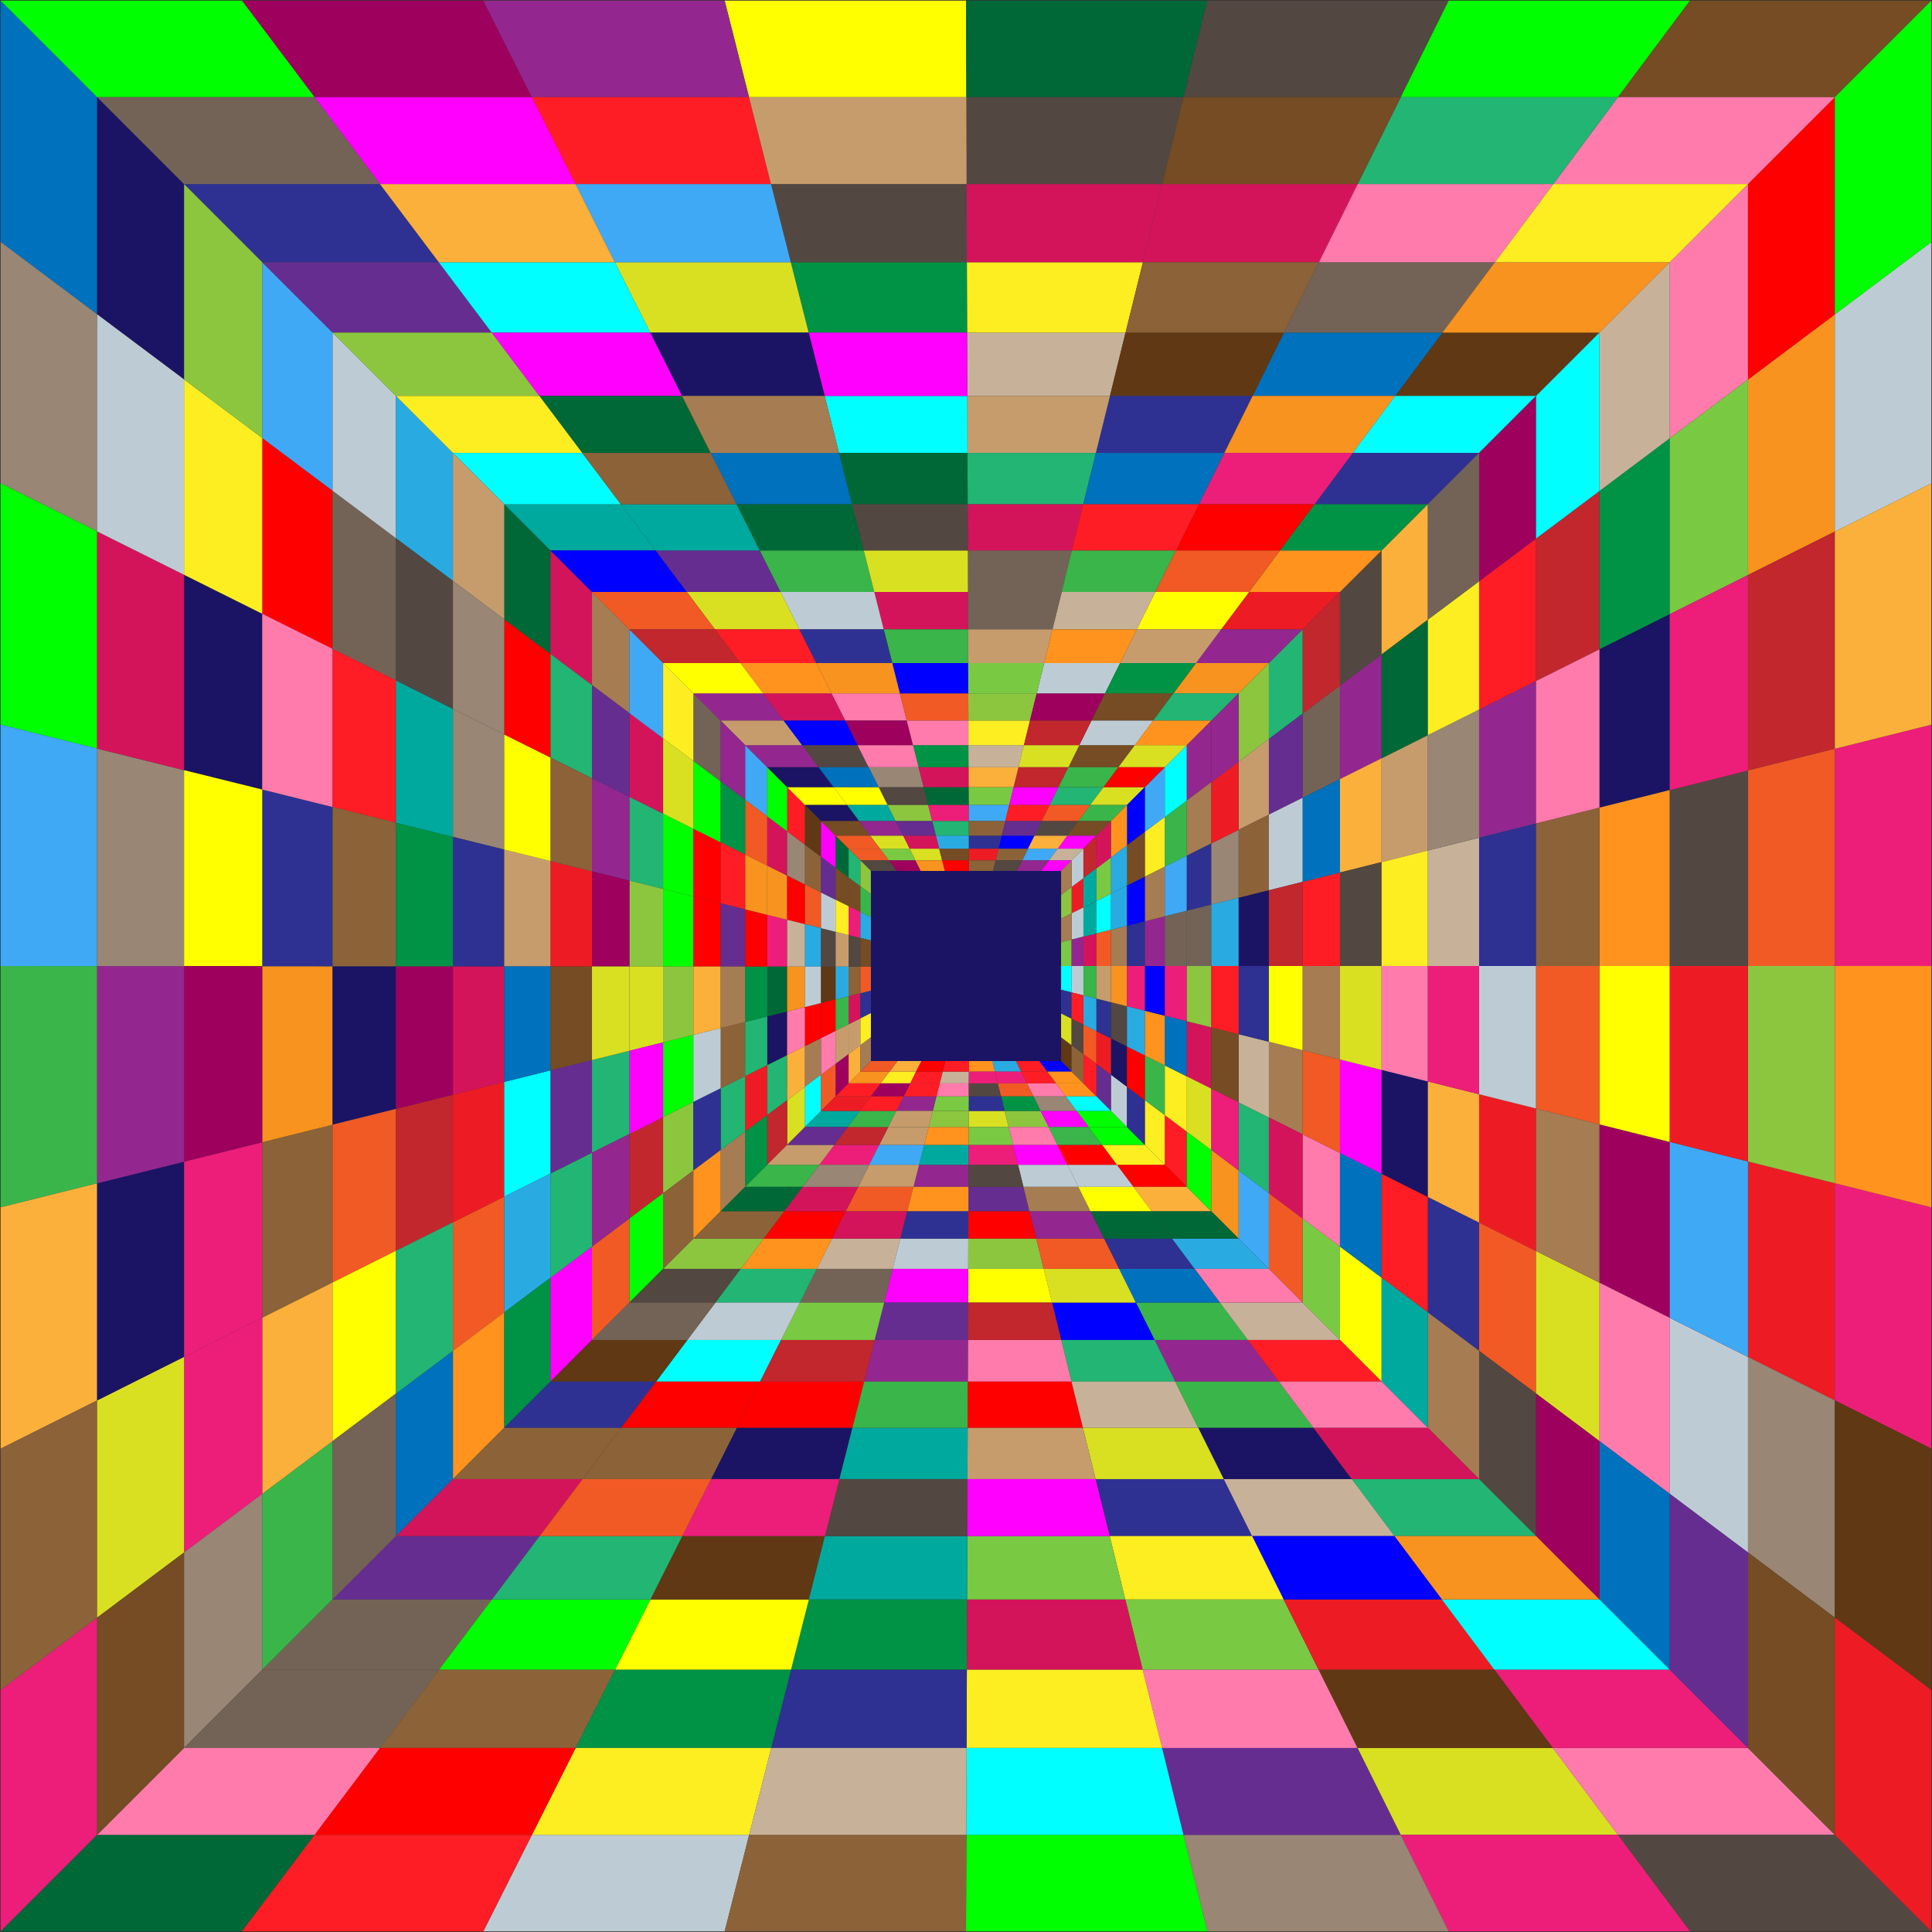 <?xml version="1.0" encoding="UTF-8"?>
<!DOCTYPE svg  PUBLIC '-//W3C//DTD SVG 1.1//EN'  'http://www.w3.org/Graphics/SVG/1.1/DTD/svg11.dtd'>
<svg enable-background="new 479.5 -0.5 1601 1601" version="1.1" viewBox="479.5 -.5 1601 1601" xml:space="preserve" xmlns="http://www.w3.org/2000/svg">

	<rect x="479.5" y="-.5" width="1601" height="1601" fill="#333333" stroke="none"/>

	<polygon points="1444.7 964.71 1463 983.01 1463 937.26 1444.7 923.53" fill="#FF1D25"/>
	<polygon points="1405 964.71 1418.7 983.01 1463 983.01 1444.7 964.71" fill="#f00"/>
	<polygon points="1364 964.71 1373.1 983.01 1418.7 983.01 1405 964.71" fill="#BDCCD4"/>
	<polygon points="1444.7 923.53 1463 937.26 1463 891.51 1444.7 882.36" fill="#FCEE21"/>
	<polygon points="1444.7 882.36 1463 891.51 1463 845.75 1444.7 841.18" fill="#0071BC"/>
	<polygon points="1444.7 717.75 1463 708.59 1463 662.86 1444.7 676.59" fill="#39B54A"/>
	<polygon points="1444.7 758.82 1463 754.25 1463 708.59 1444.7 717.75" fill="#3FA9F5"/>
	<polygon points="1323.1 964.71 1327.6 983.01 1373.1 983.01 1364 964.71" fill="#BDCCD4"/>
	<polygon points="1282 983.01 1282 1003.3 1332.6 1003.3 1327.6 983.01" fill="#662D91"/>
	<polygon points="1444.7 841.18 1463 845.75 1463 800 1444.7 800" fill="#ED1E79"/>
	<polygon points="1241.1 964.71 1236.5 983.01 1282 983.01 1282.1 964.71" fill="#93278F"/>
	<polygon points="1131.8 911.18 1131.8 873.81 1115.3 882.05 1115.3 923.53" fill="#22B573"/>
	<polygon points="1131.8 837.69 1115.3 841.79 1115.3 882.05 1131.8 873.81" fill="#1B1464"/>
	<polygon points="1131.8 761.68 1115.3 757.59 1115.3 800.46 1131.8 800.47" fill="#ED1E79"/>
	<polygon points="1115.3 882.05 1097 891.21 1097 937.26 1115.3 923.53" fill="#ED1C24"/>
	<polygon points="1131.8 800.47 1115.3 800.46 1115.3 841.79 1131.8 837.69" fill="#006837"/>
	<polygon points="1199.8 964.71 1190.6 983.01 1236.5 983.01 1241.1 964.71" fill="#C69C6D"/>
	<polygon points="1444.7 676.59 1463 662.86 1463 616.99 1444.7 635.29" fill="#0ff"/>
	<polygon points="1282.1 964.71 1282 983.01 1327.6 983.01 1323.1 964.71" fill="#534741"/>
	<polygon points="1115.3 923.53 1097 937.26 1097 983.01 1115.3 964.71" fill="#009245"/>
	<polygon points="1115.3 964.71 1097 983.01 1144.7 983.01 1158.5 964.71" fill="#39B54A"/>
	<polygon points="1199.3 635.29 1190.1 616.99 1144.2 616.99 1157.9 635.29" fill="#534741"/>
	<polygon points="1097 891.21 1076.7 901.39 1076.7 952.51 1097 937.26" fill="#22B573"/>
	<polygon points="1097 846.35 1076.7 851.42 1076.7 901.39 1097 891.21" fill="#8C6239"/>
	<polygon points="1115.3 882.05 1115.3 841.79 1097 846.35 1097 891.21" fill="#22B573"/>
	<polygon points="1097 937.26 1076.7 952.51 1076.7 1003.3 1097 983.01" fill="#A67C52"/>
	<polygon points="1115.3 800.46 1097 800.45 1097 846.35 1115.3 841.79" fill="#009245"/>
	<polygon points="1115.3 757.59 1097 753.05 1097 800.45 1115.3 800.46" fill="#f00"/>
	<polygon points="1097 983.01 1076.7 1003.3 1129.4 1003.3 1144.7 983.01" fill="#006837"/>
	<polygon points="1190.6 983.01 1180.3 1003.3 1231.3 1003.3 1236.5 983.01" fill="#F15A24"/>
	<polygon points="1236.5 983.01 1231.3 1003.3 1282 1003.3 1282 983.01" fill="#FF931E"/>
	<polygon points="1144.7 983.01 1129.4 1003.3 1180.3 1003.3 1190.6 983.01" fill="#D4145A"/>
	<polygon points="1115.3 635.29 1097 616.99 1097 662.34 1115.3 676.06" fill="#3FA9F5"/>
	<polygon points="1282.1 635.29 1282 616.99 1236.1 616.99 1240.7 635.29" fill="#009245"/>
	<polygon points="1240.7 635.29 1236.1 616.99 1190.1 616.99 1199.3 635.29" fill="#FF7BAC"/>
	<polygon points="1323.5 635.29 1328 616.99 1282 616.99 1282.1 635.29" fill="#C7B299"/>
	<polygon points="1406.3 635.29 1419.9 616.99 1373.9 616.99 1364.9 635.29" fill="#754C24"/>
	<polygon points="1364.9 635.29 1373.9 616.99 1328 616.99 1323.5 635.29" fill="#D9E021"/>
	<polygon points="1157.9 635.29 1144.2 616.99 1097 616.99 1115.3 635.29" fill="#93278F"/>
	<polygon points="1115.3 676.06 1097 662.34 1097 707.7 1115.3 716.83" fill="#F15A24"/>
	<polygon points="1444.7 635.29 1463 616.99 1419.9 616.99 1406.3 635.29" fill="#D9E021"/>
	<polygon points="1131.8 725.04 1115.3 716.83 1115.3 757.59 1131.8 761.68" fill="#F7931E"/>
	<polygon points="1115.3 716.83 1097 707.7 1097 753.05 1115.3 757.59" fill="#F7931E"/>
	<polygon points="1444.7 800 1463 800 1463 754.25 1444.7 758.82" fill="#736357"/>
	<polygon points="1146.6 732.43 1131.8 725.04 1131.8 761.68 1146.6 765.36" fill="#f00"/>
	<polygon points="1146.6 834 1131.8 837.69 1131.8 873.81 1146.6 866.39" fill="#FF7BAC"/>
	<polygon points="1146.6 933.42 1146.6 933.42 1146.6 900.06 1131.8 911.18 1131.8 948.24" fill="#D9E021"/>
	<polygon points="1146.6 800.48 1131.8 800.47 1131.8 837.69 1146.6 834" fill="#F7931E"/>
	<polygon points="1146.6 765.36 1131.8 761.68 1131.8 800.47 1146.6 800.48" fill="#C7B299"/>
	<polygon points="1146.6 866.39 1131.8 873.81 1131.8 911.18 1146.6 900.06" fill="#FBB03B"/>
	<polygon points="1131.8 688.4 1115.3 676.06 1115.3 716.83 1131.8 725.04" fill="#D4145A"/>
	<polygon points="1131.8 911.18 1115.3 923.53 1115.3 964.71 1131.8 948.24" fill="#C1272D"/>
	<polygon points="1170.9 948.24 1158.5 964.71 1199.8 964.71 1208.1 948.24" fill="#ED1E79"/>
	<polygon points="1131.8 948.24 1115.3 964.71 1158.5 964.71 1170.9 948.24" fill="#C69C6D"/>
	<polygon points="1315.8 666.58 1319.4 651.76 1282.1 651.76 1282.2 666.58" fill="#7AC943"/>
	<polygon points="1349.3 666.58 1356.7 651.76 1319.4 651.76 1315.8 666.58" fill="#f0f"/>
	<polygon points="1245.3 948.24 1241.1 964.71 1282.1 964.71 1282.2 948.24" fill="#00A99D"/>
	<polygon points="1382.9 666.58 1394 651.76 1356.7 651.76 1349.3 666.58" fill="#22B573"/>
	<polygon points="1413.4 666.58 1428.2 651.76 1394 651.76 1382.9 666.58" fill="#D9E021"/>
	<polygon points="1146.6 699.51 1131.8 688.4 1131.8 725.04 1146.6 732.43" fill="#998675"/>
	<polygon points="1282.2 666.58 1282.1 651.76 1244.9 651.76 1248.6 666.58" fill="#006837"/>
	<polygon points="1146.6 666.58 1131.8 651.76 1131.8 688.4 1146.6 699.51" fill="#FF1D25"/>
	<polygon points="1181.5 666.58 1170.3 651.76 1131.8 651.76 1146.6 666.58" fill="#ff0"/>
	<polygon points="1248.6 666.58 1244.9 651.76 1207.6 651.76 1215 666.58" fill="#534741"/>
	<polygon points="1215 666.58 1207.6 651.76 1170.3 651.76 1181.5 666.58" fill="#ff0"/>
	<polygon points="1208.1 948.24 1199.8 964.71 1241.1 964.71 1245.3 948.24" fill="#3FA9F5"/>
	<polygon points="1356.7 651.76 1364.9 635.29 1323.5 635.29 1319.4 651.76" fill="#C1272D"/>
	<polygon points="1319.4 651.76 1323.5 635.29 1282.1 635.29 1282.1 651.76" fill="#FBB03B"/>
	<polygon points="1394 651.76 1406.3 635.29 1364.9 635.29 1356.7 651.76" fill="#39B54A"/>
	<polygon points="1282.2 948.24 1282.1 964.71 1323.1 964.71 1319 948.24" fill="#ED1E79"/>
	<polygon points="1054.1 742.41 1054.1 686.29 1029 673.77 1029 736.18" fill="#0f0"/>
	<polygon points="1131.8 651.76 1115.3 635.29 1115.3 676.06 1131.8 688.4" fill="#0f0"/>
	<polygon points="1170.3 651.76 1157.9 635.29 1115.3 635.29 1131.8 651.76" fill="#1B1464"/>
	<polygon points="1428.2 688.94 1444.7 676.59 1444.7 635.29 1428.2 651.76" fill="#3FA9F5"/>
	<polygon points="1244.9 651.76 1240.7 635.29 1199.3 635.29 1207.6 651.76" fill="#998675"/>
	<polygon points="1207.6 651.76 1199.3 635.29 1157.9 635.29 1170.3 651.76" fill="#0071BC"/>
	<polygon points="1428.2 651.76 1444.7 635.29 1406.3 635.29 1394 651.76" fill="#f00"/>
	<polygon points="1428.2 948.24 1444.7 964.71 1444.7 923.53 1428.2 911.18" fill="#FCEE21"/>
	<polygon points="1392.7 948.24 1405 964.71 1444.7 964.71 1428.2 948.24" fill="#FCEE21"/>
	<polygon points="1319 948.24 1323.1 964.71 1364 964.71 1355.8 948.24" fill="#f0f"/>
	<polygon points="1428.2 725.98 1444.7 717.75 1444.7 676.59 1428.2 688.94" fill="#FCEE21"/>
	<polygon points="1355.8 948.24 1364 964.71 1405 964.71 1392.7 948.24" fill="#f00"/>
	<polygon points="1428.2 911.18 1444.7 923.53 1444.7 882.36 1428.2 874.12" fill="#39B54A"/>
	<polygon points="1428.2 800 1444.7 800 1444.7 758.82 1428.2 762.94" fill="#93278F"/>
	<polygon points="1428.2 762.94 1444.7 758.82 1444.7 717.75 1428.2 725.98" fill="#A67C52"/>
	<polygon points="1428.2 874.12 1444.7 882.36 1444.7 841.18 1428.2 837.06" fill="#FF931E"/>
	<polygon points="1428.2 837.06 1444.7 841.18 1444.7 800 1428.2 800" fill="#00f"/>
	<polygon points="1054.1 742.41 1029 736.18 1029 800.4 1054.1 800.42" fill="#0f0"/>
	<polygon points="1054.1 857.04 1029 863.29 1029 925.26 1054.1 912.69" fill="#0f0"/>
	<polygon points="1054.1 912.69 1029 925.26 1029 988.29 1054.1 969.46" fill="#8CC63F"/>
	<polygon points="1327.6 983.01 1332.6 1003.3 1383.2 1003.3 1373.1 983.01" fill="#A67C52"/>
	<polygon points="1054.1 800.42 1029 800.4 1029 863.29 1054.1 857.04" fill="#8CC63F"/>
	<polygon points="1413.4 700.06 1428.2 688.94 1428.2 651.76 1413.4 666.58" fill="#00f"/>
	<polygon points="1169 1025.9 1156.3 1051 1219.2 1051 1225.6 1025.9" fill="#C7B299"/>
	<polygon points="1225.6 1025.9 1219.2 1051 1281.8 1051 1281.9 1025.9" fill="#BDCCD4"/>
	<polygon points="1076.7 800.43 1076.7 748.01 1054.1 742.41 1054.1 800.42" fill="#f00"/>
	<polygon points="1112.3 1025.9 1093.4 1051 1156.3 1051 1169 1025.9" fill="#FF931E"/>
	<polygon points="1054.1 1025.9 1029 1051 1093.4 1051 1112.3 1025.9" fill="#8CC63F"/>
	<polygon points="1230.9 596.65 1225.2 574.06 1168.5 574.06 1179.9 596.65" fill="#FF7BAC"/>
	<polygon points="1333 596.65 1338.6 574.06 1281.9 574.06 1282 596.65" fill="#8CC63F"/>
	<polygon points="1282 596.65 1281.9 574.06 1225.2 574.06 1230.9 596.65" fill="#F15A24"/>
	<polygon points="1076.7 697.56 1054.1 686.29 1054.1 742.41 1076.7 748.01" fill="#f00"/>
	<polygon points="1384 596.65 1395.2 574.06 1338.6 574.06 1333 596.65" fill="#9E005D"/>
	<polygon points="1435.1 596.65 1451.9 574.06 1395.2 574.06 1384 596.65" fill="#754C24"/>
	<polygon points="1281.9 1025.9 1281.8 1051 1344.4 1051 1338.2 1025.9" fill="#8CC63F"/>
	<polygon points="1179.9 596.65 1168.5 574.06 1111.9 574.06 1128.9 596.65" fill="#D4145A"/>
	<polygon points="1076.7 596.65 1054.1 574.06 1054.1 630.17 1076.7 647.1" fill="#736357"/>
	<polygon points="1076.7 647.1 1054.1 630.17 1054.1 686.29 1076.7 697.56" fill="#0f0"/>
	<polygon points="1128.9 596.65 1111.9 574.06 1054.1 574.06 1076.7 596.65" fill="#93278F"/>
	<polygon points="1395.2 574.06 1407.7 548.95 1344.8 548.95 1338.6 574.06" fill="#BDCCD4"/>
	<polygon points="1281.9 574.06 1281.8 548.95 1218.9 548.95 1225.2 574.06" fill="#00f"/>
	<polygon points="1338.6 574.06 1344.8 548.95 1281.8 548.95 1281.9 574.06" fill="#7AC943"/>
	<polygon points="1505.9 574.06 1531 548.95 1470.6 548.95 1451.9 574.06" fill="#F7931E"/>
	<polygon points="1338.2 1025.9 1344.4 1051 1407 1051 1394.5 1025.9" fill="#F15A24"/>
	<polygon points="1451.9 574.06 1470.6 548.95 1407.7 548.95 1395.2 574.06" fill="#009245"/>
	<polygon points="1483.3 596.65 1505.9 574.06 1451.9 574.06 1435.1 596.65" fill="#22B573"/>
	<polygon points="1054.1 630.17 1029 611.36 1029 673.77 1054.1 686.29" fill="#D9E021"/>
	<polygon points="1168.5 574.06 1155.9 548.95 1093 548.95 1111.9 574.06" fill="#FF931E"/>
	<polygon points="1054.1 574.06 1029 548.95 1029 611.36 1054.1 630.17" fill="#FCEE21"/>
	<polygon points="1111.9 574.06 1093 548.95 1029 548.95 1054.1 574.06" fill="#ff0"/>
	<polygon points="1225.2 574.06 1218.9 548.95 1155.9 548.95 1168.5 574.06" fill="#F7931E"/>
	<polygon points="1505.9 969.46 1531 988.29 1531 925.52 1505.9 912.97" fill="#22B573"/>
	<polygon points="1505.9 1025.9 1531 1051 1531 988.29 1505.9 969.46" fill="#3FA9F5"/>
	<polygon points="1505.9 912.97 1531 925.52 1531 862.76 1505.9 856.49" fill="#C7B299"/>
	<polygon points="1394.5 1025.9 1407 1051 1469.5 1051 1450.8 1025.9" fill="#2E3192"/>
	<polygon points="1450.8 1025.9 1469.5 1051 1531 1051 1505.9 1025.9" fill="#29ABE2"/>
	<polygon points="1505.9 856.49 1531 862.76 1531 800 1505.9 800" fill="#2E3192"/>
	<polygon points="1505.9 687.12 1531 674.56 1531 611.82 1505.9 630.65" fill="#C69C6D"/>
	<polygon points="1505.9 743.51 1531 737.24 1531 674.56 1505.9 687.12" fill="#8C6239"/>
	<polygon points="1505.9 630.65 1531 611.82 1531 548.95 1505.9 574.06" fill="#8CC63F"/>
	<polygon points="1505.9 800 1531 800 1531 737.24 1505.9 743.51" fill="#1B1464"/>
	<polygon points="1054.1 969.46 1029 988.29 1029 1051 1054.1 1025.9" fill="#8C6239"/>
	<polygon points="1328 616.99 1333 596.65 1282 596.65 1282 616.99" fill="#FCEE21"/>
	<polygon points="1236.1 616.99 1230.9 596.65 1179.9 596.65 1190.1 616.99" fill="#9E005D"/>
	<polygon points="1282 616.99 1282 596.65 1230.9 596.65 1236.1 616.99" fill="#FF7BAC"/>
	<polygon points="1419.9 616.99 1435.1 596.65 1384 596.65 1373.9 616.99" fill="#BDCCD4"/>
	<polygon points="1373.9 616.99 1384 596.65 1333 596.65 1328 616.99" fill="#C1272D"/>
	<polygon points="1144.2 616.99 1128.9 596.65 1076.7 596.65 1097 616.99" fill="#C69C6D"/>
	<polygon points="1190.1 616.99 1179.9 596.65 1128.9 596.65 1144.2 616.99" fill="#00f"/>
	<polygon points="1097 616.99 1076.7 596.65 1076.7 647.1 1097 662.34" fill="#93278F"/>
	<polygon points="1097 662.34 1076.7 647.1 1076.7 697.56 1097 707.7" fill="#009245"/>
	<polygon points="1463 616.99 1483.3 596.65 1435.1 596.65 1419.9 616.99" fill="#FF931E"/>
	<polygon points="1418.7 983.01 1433.9 1003.3 1483.3 1003.3 1463 983.01" fill="#FBB03B"/>
	<polygon points="1463 983.01 1483.3 1003.3 1483.3 952.51 1463 937.26" fill="#0f0"/>
	<polygon points="1463 891.51 1483.3 901.67 1483.3 850.84 1463 845.75" fill="#D4145A"/>
	<polygon points="1463 662.86 1483.3 647.6 1483.3 596.65 1463 616.99" fill="#93278F"/>
	<polygon points="1373.1 983.01 1383.2 1003.3 1433.9 1003.3 1418.7 983.01" fill="#ff0"/>
	<polygon points="1097 707.7 1076.7 697.56 1076.7 748.01 1097 753.05" fill="#FF1D25"/>
	<polygon points="1463 937.26 1483.3 952.51 1483.3 901.67 1463 891.51" fill="#D9E021"/>
	<polygon points="1463 708.59 1483.3 698.42 1483.3 647.6 1463 662.86" fill="#A67C52"/>
	<polygon points="1463 754.25 1483.3 749.16 1483.3 698.42 1463 708.59" fill="#2E3192"/>
	<polygon points="1463 845.75 1483.3 850.84 1483.3 800 1463 800" fill="#8CC63F"/>
	<polygon points="1463 800 1483.3 800 1483.3 749.16 1463 754.25" fill="#736357"/>
	<polygon points="1076.7 851.42 1054.1 857.04 1054.1 912.69 1076.7 901.39" fill="#BDCCD4"/>
	<polygon points="1483.3 901.67 1505.9 912.97 1505.9 856.49 1483.3 850.84" fill="#754C24"/>
	<polygon points="1483.3 952.51 1505.9 969.46 1505.9 912.97 1483.3 901.67" fill="#ED1E79"/>
	<polygon points="1483.3 1003.3 1505.9 1025.9 1505.9 969.46 1483.3 952.51" fill="#F7931E"/>
	<polygon points="1332.6 1003.3 1338.2 1025.9 1394.5 1025.9 1383.2 1003.3" fill="#93278F"/>
	<polygon points="1433.9 1003.3 1450.8 1025.9 1505.9 1025.9 1483.3 1003.3" fill="#006837"/>
	<polygon points="1383.2 1003.3 1394.5 1025.9 1450.8 1025.9 1433.9 1003.3" fill="#006837"/>
	<polygon points="1483.3 749.16 1505.9 743.51 1505.9 687.12 1483.3 698.42" fill="#998675"/>
	<polygon points="1483.3 850.84 1505.9 856.49 1505.9 800 1483.3 800" fill="#FF1D25"/>
	<polygon points="1483.3 698.42 1505.9 687.12 1505.9 630.65 1483.3 647.6" fill="#ED1C24"/>
	<polygon points="1097 753.05 1076.7 748.01 1076.7 800.43 1097 800.45" fill="#662D91"/>
	<polygon points="1483.3 800 1505.9 800 1505.9 743.51 1483.3 749.16" fill="#29ABE2"/>
	<polygon points="1076.7 901.39 1054.1 912.69 1054.1 969.46 1076.7 952.51" fill="#2E3192"/>
	<polygon points="1483.3 647.6 1505.9 630.65 1505.9 574.06 1483.3 596.65" fill="#93278F"/>
	<polygon points="1076.7 800.43 1054.1 800.42 1054.1 857.04 1076.7 851.42" fill="#FBB03B"/>
	<polygon points="1076.7 952.51 1054.1 969.46 1054.1 1025.9 1076.7 1003.3" fill="#FF931E"/>
	<polygon points="1097 846.35 1097 800.45 1076.7 800.43 1076.7 851.42" fill="#A67C52"/>
	<polygon points="1129.4 1003.3 1112.3 1025.9 1169 1025.9 1180.3 1003.3" fill="#f00"/>
	<polygon points="1180.3 1003.3 1169 1025.9 1225.6 1025.9 1231.3 1003.3" fill="#D4145A"/>
	<polygon points="1231.3 1003.3 1225.6 1025.9 1281.9 1025.9 1282 1003.3" fill="#2E3192"/>
	<polygon points="1282 1003.3 1281.9 1025.9 1338.2 1025.9 1332.6 1003.3" fill="#f00"/>
	<polygon points="1076.7 1003.3 1054.1 1025.9 1112.3 1025.9 1129.4 1003.3" fill="#8C6239"/>
	<polygon points="1282.1 651.76 1282.1 635.29 1240.7 635.29 1244.9 651.76" fill="#D4145A"/>
	<polygon points="1192.5 733.89 1182.7 726.6 1182.7 750.46 1192.5 755.31" fill="#754C24"/>
	<polygon points="1192.5 800.52 1182.7 800.51 1182.7 825 1192.5 822.57" fill="#8C6239"/>
	<polygon points="1192.5 776.74 1182.7 774.33 1182.7 800.51 1192.5 800.52" fill="#534741"/>
	<polygon points="1192.5 755.31 1182.7 750.46 1182.7 774.33 1192.5 776.74" fill="#ED1E79"/>
	<polygon points="1192.5 843.42 1182.7 848.29 1182.7 872.95 1192.5 865.65" fill="#C69C6D"/>
	<polygon points="1192.5 822.57 1182.7 825 1182.7 848.29 1192.5 843.42" fill="#D4145A"/>
	<polygon points="1282.4 887.54 1260.7 887.54 1258.2 897.26 1282.3 897.26" fill="#C7B299"/>
	<polygon points="1367.5 756.35 1377.3 751.48 1377.3 727.19 1367.5 734.48" fill="#ED1C24"/>
	<polygon points="1192.5 887.54 1182.7 897.26 1209.3 897.26 1216.6 887.54" fill="#F7931E"/>
	<polygon points="1192.5 865.65 1182.7 872.95 1182.7 897.26 1192.5 887.54" fill="#FBB03B"/>
	<polygon points="1216.6 887.54 1209.3 897.26 1233.8 897.26 1238.6 887.54" fill="#FCEE21"/>
	<polygon points="1260.2 712.46 1257.8 702.74 1233.2 702.74 1238.1 712.46" fill="#D9E021"/>
	<polygon points="1348.7 712.46 1356 702.74 1331.4 702.74 1326.6 712.46" fill="#3FA9F5"/>
	<polygon points="1326.6 712.46 1331.4 702.74 1306.9 702.74 1304.5 712.46" fill="#8C6239"/>
	<polygon points="1367.5 734.48 1377.3 727.19 1377.3 702.74 1367.5 712.46" fill="#BDCCD4"/>
	<polygon points="1192.5 712.46 1182.7 702.74 1182.7 726.6 1192.5 733.89" fill="#22B573"/>
	<polygon points="1367.5 712.46 1377.3 702.74 1356 702.74 1348.7 712.46" fill="#C7B299"/>
	<polygon points="1304.5 712.46 1306.9 702.74 1282.3 702.74 1282.3 712.46" fill="#ED1C24"/>
	<polygon points="1238.1 712.46 1233.2 702.74 1208.7 702.74 1216 712.46" fill="#7AC943"/>
	<polygon points="1216 712.46 1208.7 702.74 1182.7 702.74 1192.5 712.46" fill="#F15A24"/>
	<polygon points="1282.3 712.46 1282.3 702.74 1257.8 702.74 1260.2 712.46" fill="#754C24"/>
	<polygon points="1258.2 897.26 1255.5 908.07 1282.3 908.07 1282.3 897.26" fill="#FF7BAC"/>
	<polygon points="1238.6 887.54 1233.8 897.26 1258.2 897.26 1260.7 887.54" fill="#FF1D25"/>
	<polygon points="1331.4 702.74 1336.8 691.93 1309.5 691.93 1306.9 702.74" fill="#00f"/>
	<polygon points="1306.9 702.74 1309.5 691.93 1282.3 691.93 1282.3 702.74" fill="#2E3192"/>
	<polygon points="1282.3 702.74 1282.3 691.93 1255 691.93 1257.8 702.74" fill="#29ABE2"/>
	<polygon points="1377.3 702.74 1388.1 691.93 1364 691.93 1356 702.74" fill="#f0f"/>
	<polygon points="1356 702.74 1364 691.93 1336.8 691.93 1331.4 702.74" fill="#FBB03B"/>
	<polygon points="1282.3 897.26 1282.3 908.07 1309.1 908.07 1306.4 897.26" fill="#534741"/>
	<polygon points="1377.3 727.19 1388.1 719.08 1388.1 691.93 1377.3 702.74" fill="#C1272D"/>
	<polygon points="1257.8 702.74 1255 691.93 1227.8 691.93 1233.2 702.74" fill="#D4145A"/>
	<polygon points="1182.7 702.74 1171.9 691.93 1171.9 718.5 1182.7 726.6" fill="#006837"/>
	<polygon points="1233.2 702.74 1227.8 691.93 1200.5 691.93 1208.7 702.74" fill="#D9E021"/>
	<polygon points="1208.7 702.74 1200.5 691.93 1171.9 691.93 1182.7 702.74" fill="#F15A24"/>
	<polygon points="1377.3 751.48 1388.1 746.08 1388.1 719.08 1377.3 727.19" fill="#00A99D"/>
	<polygon points="1354.6 897.26 1362.6 908.07 1388.1 908.07 1377.3 897.26" fill="#FF931E"/>
	<polygon points="1330.5 897.26 1335.9 908.07 1362.6 908.07 1354.6 897.26" fill="#FF7BAC"/>
	<polygon points="1306.4 897.26 1309.1 908.07 1335.9 908.07 1330.5 897.26" fill="#F15A24"/>
	<polygon points="1377.3 872.95 1388.1 881.05 1388.1 854.03 1377.3 848.63" fill="#F15A24"/>
	<polygon points="1377.3 897.26 1388.1 908.07 1388.1 908.07 1388.1 881.05 1377.3 872.95" fill="#FF1D25"/>
	<polygon points="1377.3 800 1388.1 800 1388.1 772.98 1377.3 775.68" fill="#D4145A"/>
	<polygon points="1377.3 775.68 1388.1 772.98 1388.1 746.08 1377.3 751.48" fill="#00A99D"/>
	<polygon points="1377.3 848.63 1388.1 854.03 1388.1 827.02 1377.3 824.32" fill="#29ABE2"/>
	<polygon points="1377.3 824.32 1388.1 827.02 1388.1 800 1377.3 800" fill="#39B54A"/>
	<polygon points="1242.5 721.22 1238.1 712.46 1216 712.46 1222.6 721.22" fill="#9E005D"/>
	<polygon points="1322.2 721.22 1326.6 712.46 1304.5 712.46 1302.3 721.22" fill="#534741"/>
	<polygon points="1358.8 760.73 1367.5 756.35 1367.5 734.48 1358.8 741.05" fill="#8CC63F"/>
	<polygon points="1358.8 721.22 1358.8 721.22 1367.5 712.46 1348.7 712.46 1342.2 721.22" fill="#f0f"/>
	<polygon points="1302.3 721.22 1304.5 712.46 1282.3 712.46 1282.4 721.22" fill="#8C6239"/>
	<polygon points="1358.8 741.05 1367.5 734.48 1367.5 712.46 1358.8 721.22" fill="#A67C52"/>
	<polygon points="1342.2 721.22 1348.7 712.46 1326.6 712.46 1322.2 721.22" fill="#93278F"/>
	<polygon points="1182.7 726.6 1171.9 718.5 1171.9 745.07 1182.7 750.46" fill="#754C24"/>
	<polygon points="1282.4 721.22 1282.3 712.46 1260.2 712.46 1262.4 721.22" fill="#f00"/>
	<polygon points="1201.2 721.22 1222.6 721.22 1216 712.46 1192.5 712.46 1201.2 721.22" fill="#534741"/>
	<polygon points="1367.5 778.12 1377.3 775.68 1377.3 751.48 1367.5 756.35" fill="#BDCCD4"/>
	<polygon points="1358.8 878.78 1367.5 887.54 1367.5 865.65 1358.8 859.09" fill="#603813"/>
	<polygon points="1201.2 721.22 1192.5 712.46 1192.5 733.89 1201.2 740.45" fill="#8CC63F"/>
	<polygon points="1340.7 878.78 1347.3 887.54 1367.5 887.54 1358.8 878.78" fill="#00f"/>
	<polygon points="1321.3 878.78 1325.6 887.54 1347.3 887.54 1340.7 878.78" fill="#FF1D25"/>
	<polygon points="1340.7 878.78 1358.8 878.78 1358.8 859.09 1358.8 839.39 1358.8 819.7 1358.8 800 1358.8 780.3 1358.8 760.73 1358.8 741.05 1358.8 721.22 1358.8 721.22 1342.2 721.22 1322.2 721.22 1302.3 721.22 1282.4 721.22 1262.4 721.22 1242.5 721.22 1222.6 721.22 1201.2 721.22 1201.2 721.22 1201.2 740.45 1201.2 759.68 1201.2 778.91 1201.2 800.52 1201.2 820.39 1201.2 839.04 1201.2 859.09 1201.2 878.78 1223.2 878.78 1243.1 878.78 1262.9 878.78 1282.4 878.78 1301.8 878.78 1321.3 878.78" fill="#1B1464"/>
	<polygon points="1358.8 780.3 1367.5 778.12 1367.5 756.35 1358.8 760.73" fill="#A67C52"/>
	<polygon points="1301.8 878.78 1304 887.54 1325.6 887.54 1321.3 878.78" fill="#29ABE2"/>
	<polygon points="1358.8 800 1367.5 800 1367.5 778.12 1358.8 780.3" fill="#7AC943"/>
	<polygon points="1358.8 819.7 1367.5 821.88 1367.5 800 1358.8 800" fill="#0ff"/>
	<polygon points="1358.8 839.39 1367.5 843.77 1367.5 821.88 1358.8 819.7" fill="#2E3192"/>
	<polygon points="1358.8 859.09 1367.5 865.65 1367.5 843.77 1358.8 839.39" fill="#D9E021"/>
	<polygon points="1262.4 721.22 1260.2 712.46 1238.1 712.46 1242.5 721.22" fill="#F7931E"/>
	<polygon points="1347.3 887.54 1354.6 897.26 1377.3 897.26 1367.5 887.54" fill="#FF931E"/>
	<polygon points="1325.6 887.54 1330.5 897.26 1354.6 897.26 1347.3 887.54" fill="#FF1D25"/>
	<polygon points="1367.5 887.54 1377.3 897.26 1377.3 872.95 1367.5 865.65" fill="#8C6239"/>
	<polygon points="1304 887.54 1306.4 897.26 1330.5 897.26 1325.6 887.54" fill="#ED1E79"/>
	<polygon points="1201.2 740.45 1192.5 733.89 1192.5 755.31 1201.2 759.68" fill="#39B54A"/>
	<polygon points="1367.5 821.88 1377.3 824.32 1377.3 800 1367.5 800" fill="#BDCCD4"/>
	<polygon points="1367.5 800 1377.3 800 1377.3 775.68 1367.5 778.12" fill="#93278F"/>
	<polygon points="1301.8 878.78 1282.4 878.78 1282.4 887.54 1304 887.54" fill="#FF931E"/>
	<polygon points="1413.4 733.4 1428.2 725.98 1428.2 688.94 1413.4 700.06" fill="#754C24"/>
	<polygon points="1367.5 843.77 1377.3 848.63 1377.3 824.32 1367.5 821.88" fill="#FF1D25"/>
	<polygon points="1282.4 887.54 1282.3 897.26 1306.4 897.26 1304 887.54" fill="#ED1E79"/>
	<polygon points="1201.2 820.39 1192.5 822.57 1192.5 843.42 1201.2 839.04" fill="#2E3192"/>
	<polygon points="1201.2 839.04 1192.5 843.42 1192.5 865.65 1201.2 859.09" fill="#FCEE21"/>
	<polygon points="1201.2 800.52 1192.5 800.52 1192.5 822.57 1201.2 820.39" fill="#F15A24"/>
	<polygon points="1201.2 759.68 1192.5 755.31 1192.5 776.74 1201.2 778.91" fill="#29ABE2"/>
	<polygon points="1201.2 778.91 1192.5 776.74 1192.5 800.52 1201.2 800.52" fill="#754C24"/>
	<polygon points="1262.9 878.78 1260.7 887.54 1282.4 887.54 1282.4 878.78" fill="#FF1D25"/>
	<polygon points="1223.2 878.78 1216.6 887.54 1238.6 887.54 1243.1 878.78" fill="#FBB03B"/>
	<polygon points="1243.1 878.78 1238.6 887.54 1260.7 887.54 1262.9 878.78" fill="#f00"/>
	<polygon points="1201.2 878.78 1192.5 887.54 1216.6 887.54 1223.2 878.78" fill="#F15A24"/>
	<polygon points="1201.2 859.09 1192.5 865.65 1192.5 887.54 1201.2 878.78" fill="#A67C52"/>
	<polygon points="1367.5 865.65 1377.3 872.95 1377.3 848.63 1367.5 843.77" fill="#534741"/>
	<polygon points="1312.5 679.92 1315.8 666.58 1282.2 666.58 1282.2 679.92" fill="#3FA9F5"/>
	<polygon points="1342.7 679.92 1349.3 666.58 1315.8 666.58 1312.5 679.92" fill="#FF1D25"/>
	<polygon points="1400.1 679.92 1400.1 679.92 1413.4 666.58 1382.9 666.58 1373 679.92" fill="#39B54A"/>
	<polygon points="1159.9 709.51 1146.6 699.51 1146.6 732.43 1159.9 739.09" fill="#8C6239"/>
	<polygon points="1400.1 710.07 1413.4 700.06 1413.4 666.58 1400.1 679.92" fill="#FF931E"/>
	<polygon points="1373 679.92 1382.9 666.58 1349.3 666.58 1342.7 679.92" fill="#F15A24"/>
	<polygon points="1159.9 679.92 1191.5 679.92 1181.5 666.58 1146.6 666.58 1159.9 679.92" fill="#1B1464"/>
	<polygon points="1159.9 679.92 1146.6 666.58 1146.6 699.51 1159.9 709.51" fill="#603813"/>
	<polygon points="1221.7 679.92 1215 666.58 1181.5 666.58 1191.5 679.92" fill="#00A99D"/>
	<polygon points="1252 679.92 1248.6 666.58 1215 666.58 1221.7 679.92" fill="#8CC63F"/>
	<polygon points="1282.2 679.92 1282.2 666.58 1248.6 666.58 1252 679.92" fill="#ED1E79"/>
	<polygon points="1371.6 920.08 1381.6 933.42 1413.4 933.42 1400.1 920.08" fill="#0f0"/>
	<polygon points="1400.1 740.07 1413.4 733.4 1413.4 700.06 1400.1 710.07" fill="#29ABE2"/>
	<polygon points="1282.2 920.08 1282.2 933.42 1315.3 933.42 1312 920.08" fill="#D9E021"/>
	<polygon points="1312 920.08 1315.3 933.42 1348.5 933.42 1341.8 920.08" fill="#8CC63F"/>
	<polygon points="1341.8 920.08 1348.5 933.42 1381.6 933.42 1371.6 920.08" fill="#f0f"/>
	<polygon points="1400.1 920.08 1413.4 933.42 1413.4 933.42 1413.4 900.06 1400.1 890.06" fill="#BDCCD4"/>
	<polygon points="1400.1 800 1413.4 800 1413.4 766.65 1400.1 769.98" fill="#A67C52"/>
	<polygon points="1400.1 860.04 1413.4 866.71 1413.4 833.35 1400.1 830.02" fill="#534741"/>
	<polygon points="1400.1 769.98 1413.4 766.65 1413.4 733.4 1400.1 740.07" fill="#29ABE2"/>
	<polygon points="1400.1 830.02 1413.4 833.35 1413.4 800 1400.1 800" fill="#F7931E"/>
	<polygon points="1400.1 890.06 1413.4 900.06 1413.4 866.71 1400.1 860.04" fill="#1B1464"/>
	<polygon points="1381.6 933.42 1392.7 948.24 1428.2 948.24 1413.4 933.42" fill="#0f0"/>
	<polygon points="1413.4 933.42 1413.4 933.42 1428.2 948.24 1428.2 911.18 1413.4 900.06" fill="#2E3192"/>
	<polygon points="1159.9 739.09 1146.6 732.43 1146.6 765.36 1159.9 768.67" fill="#F15A24"/>
	<polygon points="1413.4 900.06 1428.2 911.18 1428.2 874.12 1413.4 866.71" fill="#f00"/>
	<polygon points="1315.3 933.42 1319 948.24 1355.8 948.24 1348.5 933.42" fill="#FF7BAC"/>
	<polygon points="1413.4 866.71 1428.2 874.12 1428.2 837.06 1413.4 833.35" fill="#29ABE2"/>
	<polygon points="1413.4 800 1428.2 800 1428.2 762.94 1413.4 766.65" fill="#2E3192"/>
	<polygon points="1413.4 766.65 1428.2 762.94 1428.2 725.98 1413.4 733.4" fill="#00f"/>
	<polygon points="1413.4 833.35 1428.2 837.06 1428.2 800 1413.4 800" fill="#ED1E79"/>
	<polygon points="1282.2 933.42 1282.2 948.24 1319 948.24 1315.3 933.42" fill="#7AC943"/>
	<polygon points="1348.5 933.42 1355.8 948.24 1392.7 948.24 1381.6 933.42" fill="#39B54A"/>
	<polygon points="1159.9 859.71 1146.6 866.39 1146.6 900.06 1159.9 890.06" fill="#A67C52"/>
	<polygon points="1159.9 830.68 1146.6 834 1146.6 866.39 1159.9 859.71" fill="#f00"/>
	<polygon points="1159.9 890.06 1146.6 900.06 1146.6 933.42 1146.6 933.42 1159.9 920.08" fill="#0ff"/>
	<polygon points="1159.9 768.67 1146.6 765.36 1146.6 800.48 1159.9 800.49" fill="#29ABE2"/>
	<polygon points="1159.9 800.49 1146.6 800.48 1146.6 834 1159.9 830.68" fill="#BDCCD4"/>
	<polygon points="1215.6 933.42 1208.1 948.24 1245.3 948.24 1249.1 933.42" fill="#C69C6D"/>
	<polygon points="1249.1 933.42 1245.3 948.24 1282.2 948.24 1282.2 933.42" fill="#FF931E"/>
	<polygon points="1192.1 920.08 1159.9 920.08 1146.6 933.42 1182 933.42" fill="#00A99D"/>
	<polygon points="1182 933.42 1170.9 948.24 1208.1 948.24 1215.6 933.42" fill="#C1272D"/>
	<polygon points="1146.6 933.42 1131.8 948.24 1170.9 948.24 1182 933.42" fill="#662D91"/>
	<polygon points="1182.7 872.95 1171.9 881.05 1171.9 908.07 1171.9 908.07 1182.7 897.26" fill="#9E005D"/>
	<polygon points="1388.1 908.07 1388.1 908.07 1400.1 920.08 1400.1 890.06 1388.1 881.05" fill="#662D91"/>
	<polygon points="1362.6 908.07 1371.6 920.08 1400.1 920.08 1388.1 908.07" fill="#0ff"/>
	<polygon points="1335.9 908.07 1341.8 920.08 1371.6 920.08 1362.6 908.07" fill="#998675"/>
	<polygon points="1388.1 881.05 1400.1 890.06 1400.1 860.04 1388.1 854.03" fill="#ED1C24"/>
	<polygon points="1309.1 908.07 1312 920.08 1341.8 920.08 1335.9 908.07" fill="#009245"/>
	<polygon points="1388.1 854.03 1400.1 860.04 1400.1 830.02 1388.1 827.02" fill="#2E3192"/>
	<polygon points="1388.1 772.98 1400.1 769.98 1400.1 740.07 1388.1 746.08" fill="#0ff"/>
	<polygon points="1388.1 800 1400.1 800 1400.1 769.98 1388.1 772.98" fill="#F15A24"/>
	<polygon points="1388.1 827.02 1400.1 830.02 1400.1 800 1388.1 800" fill="#C69C6D"/>
	<polygon points="1282.3 908.07 1282.2 920.08 1312 920.08 1309.1 908.07" fill="#2E3192"/>
	<polygon points="1182.7 825 1171.9 827.69 1171.9 853.7 1182.7 848.29" fill="#39B54A"/>
	<polygon points="1182.7 848.29 1171.9 853.7 1171.9 881.05 1182.7 872.95" fill="#C69C6D"/>
	<polygon points="1255.5 908.07 1252.5 920.08 1282.2 920.08 1282.3 908.07" fill="#7AC943"/>
	<polygon points="1182.7 774.33 1171.9 771.65 1171.9 800.5 1182.7 800.51" fill="#C69C6D"/>
	<polygon points="1182.7 750.46 1171.9 745.07 1171.9 771.65 1182.7 774.33" fill="#FCEE21"/>
	<polygon points="1182.7 800.51 1171.9 800.5 1171.9 827.69 1182.7 825" fill="#29ABE2"/>
	<polygon points="1388.1 746.08 1400.1 740.07 1400.1 710.07 1388.1 719.08" fill="#7AC943"/>
	<polygon points="1228.3 908.07 1222.3 920.08 1252.5 920.08 1255.5 908.07" fill="#93278F"/>
	<polygon points="1182.7 897.26 1171.9 908.07 1201.1 908.07 1209.3 897.26" fill="#FF1D25"/>
	<polygon points="1258.2 897.26 1233.8 897.26 1228.3 908.07 1255.5 908.07" fill="#FF1D25"/>
	<polygon points="1209.3 897.26 1201.1 908.07 1228.3 908.07 1233.8 897.26" fill="#9E005D"/>
	<polygon points="1171.9 800.5 1159.9 800.49 1159.9 830.68 1171.9 827.69" fill="#603813"/>
	<polygon points="1171.9 908.07 1171.9 881.05 1159.9 890.06 1159.9 920.08 1171.9 908.07" fill="#F15A24"/>
	<polygon points="1171.9 853.7 1159.9 859.71 1159.9 890.06 1171.9 881.05" fill="#FF7BAC"/>
	<polygon points="1171.9 827.69 1159.9 830.68 1159.9 859.71 1171.9 853.7" fill="#f00"/>
	<polygon points="1171.9 771.65 1159.9 768.67 1159.9 800.49 1171.9 800.5" fill="#534741"/>
	<polygon points="1252.5 920.08 1249.1 933.42 1282.2 933.42 1282.2 920.08" fill="#8CC63F"/>
	<polygon points="1171.9 908.07 1159.9 920.08 1192.1 920.08 1201.1 908.07" fill="#ED1C24"/>
	<polygon points="1171.9 745.07 1159.9 739.09 1159.9 768.67 1171.9 771.65" fill="#BDCCD4"/>
	<polygon points="1192.1 920.08 1182 933.42 1215.6 933.42 1222.3 920.08" fill="#39B54A"/>
	<polygon points="1222.3 920.08 1215.6 933.42 1249.1 933.42 1252.5 920.08" fill="#C69C6D"/>
	<polygon points="1388.1 719.08 1400.1 710.07 1400.1 679.92 1388.1 691.93" fill="#D4145A"/>
	<polygon points="1228.3 908.07 1201.1 908.07 1192.1 920.08 1222.3 920.08" fill="#FF1D25"/>
	<polygon points="1336.8 691.93 1342.7 679.92 1312.5 679.92 1309.5 691.93" fill="#662D91"/>
	<polygon points="1309.5 691.93 1312.5 679.92 1282.2 679.92 1282.3 691.93" fill="#8C6239"/>
	<polygon points="1364 691.93 1373 679.92 1342.7 679.92 1336.8 691.93" fill="#534741"/>
	<polygon points="1388.1 691.93 1400.1 679.92 1400.1 679.92 1373 679.92 1364 691.93" fill="#754C24"/>
	<polygon points="1171.9 718.5 1159.9 709.51 1159.9 739.09 1171.9 745.07" fill="#662D91"/>
	<polygon points="1282.3 691.93 1282.2 679.92 1252 679.92 1255 691.93" fill="#22B573"/>
	<polygon points="1171.9 691.93 1159.9 679.92 1159.9 709.51 1171.9 718.5" fill="#f0f"/>
	<polygon points="1200.5 691.93 1191.5 679.92 1159.9 679.92 1159.9 679.92 1171.9 691.93" fill="#754C24"/>
	<polygon points="1227.8 691.93 1221.7 679.92 1191.5 679.92 1200.5 691.93" fill="#93278F"/>
	<polygon points="1255 691.93 1252 679.92 1221.7 679.92 1227.8 691.93" fill="#662D91"/>
	<polygon points="1158.5 964.71 1144.7 983.01 1190.6 983.01 1199.8 964.71" fill="#998675"/>
	<polygon points="755.12 931.49 696.8 946.01 696.8 1091.5 755.12 1062.3" fill="#8C6239"/>
	<polygon points="696.8 508.12 632 475.8 632 637.71 696.8 653.78" fill="#1B1464"/>
	<polygon points="755.12 1193.7 696.8 1237.4 696.8 1383.2 755.12 1324.9" fill="#39B54A"/>
	<polygon points="755.12 800.2 696.8 800.16 696.8 946.01 755.12 931.49" fill="#F7931E"/>
	<polygon points="755.12 668.25 696.8 653.78 696.8 800.16 755.12 800.2" fill="#2E3192"/>
	<polygon points="755.12 1062.3 696.8 1091.5 696.8 1237.4 755.12 1193.7" fill="#FBB03B"/>
	<polygon points="1752.4 327.61 1804.9 275.12 1674.8 275.12 1635.7 327.61" fill="#603813"/>
	<polygon points="755.12 1324.9 696.8 1383.2 843.28 1383.2 887.21 1324.9" fill="#736357"/>
	<polygon points="1149.8 1324.9 1135 1383.2 1280.7 1383.2 1280.9 1324.9" fill="#009245"/>
	<polygon points="1018.5 1324.9 989.14 1383.2 1135 1383.2 1149.8 1324.9" fill="#ff0"/>
	<polygon points="1412 1324.9 1426.4 1383.2 1572.2 1383.2 1543.2 1324.9" fill="#7AC943"/>
	<polygon points="887.21 1324.9 843.28 1383.2 989.14 1383.2 1018.5 1324.9" fill="#0f0"/>
	<polygon points="1281.1 327.61 1399.3 327.61 1412.2 275.12 1280.9 275.12" fill="#C7B299"/>
	<polygon points="1412.2 275.12 1426.6 216.8 1280.7 216.8 1280.9 275.12" fill="#FCEE21"/>
	<polygon points="755.12 406.16 696.8 362.46 696.8 508.12 755.12 537.21" fill="#f00"/>
	<polygon points="1635.7 327.61 1674.8 275.12 1543.5 275.12 1517.5 327.61" fill="#0071BC"/>
	<polygon points="1280.9 275.12 1280.7 216.8 1134.8 216.8 1149.6 275.12" fill="#009245"/>
	<polygon points="1517.5 327.61 1543.5 275.12 1412.2 275.12 1399.3 327.61" fill="#603813"/>
	<polygon points="1149.6 275.12 1134.8 216.8 988.97 216.8 1018.3 275.12" fill="#D9E021"/>
	<polygon points="755.12 275.12 696.8 216.8 696.8 362.46 755.12 406.16" fill="#3FA9F5"/>
	<polygon points="886.97 275.12 843.1 216.8 696.8 216.8 755.12 275.12" fill="#662D91"/>
	<polygon points="1018.3 275.12 988.97 216.8 843.1 216.8 886.97 275.12" fill="#0ff"/>
	<polygon points="1280.9 1324.9 1280.7 1383.2 1426.4 1383.2 1412 1324.9" fill="#D4145A"/>
	<polygon points="1280.7 216.8 1280.5 152 1118.4 152 1134.8 216.8" fill="#534741"/>
	<polygon points="1134.8 216.8 1118.4 152 956.4 152 988.97 216.8" fill="#3FA9F5"/>
	<polygon points="1426.6 216.8 1442.6 152 1280.5 152 1280.7 216.8" fill="#D4145A"/>
	<polygon points="1572.5 216.8 1604.6 152 1442.6 152 1426.6 216.8" fill="#D4145A"/>
	<polygon points="1412.2 275.12 1543.5 275.12 1572.5 216.8 1426.6 216.8" fill="#8C6239"/>
	<polygon points="843.1 216.8 794.35 152 632 152 696.8 216.8" fill="#2E3192"/>
	<polygon points="1387.4 1225.2 1399.1 1272.4 1517.1 1272.4 1493.6 1225.2" fill="#2E3192"/>
	<polygon points="696.8 362.46 632 313.9 632 475.8 696.8 508.12" fill="#FCEE21"/>
	<polygon points="1674.8 275.12 1718.3 216.8 1572.5 216.8 1543.5 275.12" fill="#736357"/>
	<polygon points="988.97 216.8 956.4 152 794.35 152 843.1 216.8" fill="#FBB03B"/>
	<polygon points="1804.9 1062.4 1863.2 1091.6 1863.2 945.8 1804.9 931.22" fill="#9E005D"/>
	<polygon points="1804.9 1193.7 1863.2 1237.4 1863.2 1091.6 1804.9 1062.4" fill="#FF7BAC"/>
	<polygon points="1543.2 1324.9 1572.2 1383.2 1717.9 1383.2 1674.3 1324.9" fill="#ED1C24"/>
	<polygon points="1804.9 1324.9 1863.2 1383.2 1863.2 1237.4 1804.9 1193.7" fill="#0071BC"/>
	<polygon points="1804.9 275.12 1863.2 216.8 1718.3 216.8 1674.8 275.12" fill="#F7931E"/>
	<polygon points="1804.9 931.22 1863.2 945.8 1863.2 800 1804.9 800" fill="#ff0"/>
	<polygon points="1674.3 1324.9 1717.9 1383.2 1863.2 1383.2 1804.9 1324.9" fill="#0ff"/>
	<polygon points="1804.9 537.6 1863.2 508.44 1863.2 362.64 1804.9 406.39" fill="#009245"/>
	<polygon points="1804.9 406.39 1863.2 362.64 1863.2 216.8 1804.9 275.12" fill="#C7B299"/>
	<polygon points="1804.9 668.78 1863.2 654.2 1863.2 508.44 1804.9 537.6" fill="#1B1464"/>
	<polygon points="1804.9 800 1863.2 800 1863.2 654.2 1804.9 668.78" fill="#FF931E"/>
	<polygon points="755.12 537.21 696.8 508.12 696.8 653.78 755.12 668.25" fill="#FF7BAC"/>
	<polygon points="1174.8 374.85 1281.2 374.85 1281.1 327.61 1162.9 327.61" fill="#0ff"/>
	<polygon points="807.61 445.5 755.12 406.16 755.12 537.21 807.61 563.38" fill="#736357"/>
	<polygon points="1494.1 374.85 1517.5 327.61 1399.3 327.61 1387.6 374.85" fill="#2E3192"/>
	<polygon points="1281.1 327.61 1280.9 275.12 1149.6 275.12 1162.9 327.61" fill="#f0f"/>
	<polygon points="1600.5 374.85 1635.7 327.61 1517.5 327.61 1494.1 374.85" fill="#F7931E"/>
	<polygon points="807.61 327.61 755.12 275.12 755.12 406.16 807.61 445.5" fill="#BDCCD4"/>
	<polygon points="926.46 327.61 886.97 275.12 755.12 275.12 807.61 327.61" fill="#8CC63F"/>
	<polygon points="1705.2 374.85 1752.4 327.61 1635.7 327.61 1600.5 374.85" fill="#0ff"/>
	<polygon points="1162.9 327.61 1149.6 275.12 1018.3 275.12 1044.7 327.61" fill="#1B1464"/>
	<polygon points="1044.7 327.61 1018.3 275.12 886.97 275.12 926.46 327.61" fill="#f0f"/>
	<polygon points="1387.6 374.85 1399.3 327.61 1281.1 327.61 1281.2 374.85" fill="#C69C6D"/>
	<polygon points="1705.2 1118.9 1752.4 1154.3 1752.4 1036.2 1705.2 1012.6" fill="#F15A24"/>
	<polygon points="1705.2 1225.2 1752.4 1272.4 1752.4 1154.3 1705.2 1118.9" fill="#534741"/>
	<polygon points="1705.2 1012.6 1752.4 1036.2 1752.4 918.1 1705.2 906.29" fill="#ED1C24"/>
	<polygon points="1599.7 1225.2 1635 1272.4 1752.4 1272.4 1705.2 1225.2" fill="#22B573"/>
	<polygon points="1493.6 1225.2 1517.1 1272.4 1635 1272.4 1599.7 1225.2" fill="#C7B299"/>
	<polygon points="1705.2 906.29 1752.4 918.1 1752.4 800 1705.2 800" fill="#BDCCD4"/>
	<polygon points="1705.2 587.48 1752.4 563.86 1752.4 445.77 1705.2 481.21" fill="#FF1D25"/>
	<polygon points="1705.2 693.71 1752.4 681.9 1752.4 563.86 1705.2 587.48" fill="#93278F"/>
	<polygon points="1705.2 800 1752.4 800 1752.4 681.9 1705.2 693.71" fill="#2E3192"/>
	<polygon points="1705.2 481.21 1752.4 445.77 1752.4 327.61 1705.2 374.85" fill="#9E005D"/>
	<polygon points="807.61 1272.4 755.12 1324.9 887.21 1324.9 926.74 1272.4" fill="#662D91"/>
	<polygon points="1752.4 1154.3 1804.9 1193.7 1804.9 1062.4 1752.4 1036.2" fill="#D9E021"/>
	<polygon points="1752.4 1272.4 1804.9 1324.9 1804.9 1193.7 1752.4 1154.3" fill="#9E005D"/>
	<polygon points="1752.4 1036.2 1804.9 1062.4 1804.9 931.22 1752.4 918.1" fill="#A67C52"/>
	<polygon points="1635 1272.4 1674.3 1324.9 1804.9 1324.9 1752.4 1272.4" fill="#F7931E"/>
	<polygon points="1517.1 1272.4 1543.2 1324.9 1674.3 1324.9 1635 1272.4" fill="#00f"/>
	<polygon points="1399.1 1272.4 1412 1324.9 1543.2 1324.9 1517.1 1272.4" fill="#FCEE21"/>
	<polygon points="1752.4 563.86 1804.9 537.6 1804.9 406.39 1752.4 445.77" fill="#C1272D"/>
	<polygon points="1752.4 681.9 1804.9 668.78 1804.9 537.6 1752.4 563.86" fill="#FF7BAC"/>
	<polygon points="1752.4 800 1804.9 800 1804.9 668.78 1752.4 681.9" fill="#8C6239"/>
	<polygon points="1752.4 918.1 1804.9 931.22 1804.9 800 1752.4 800" fill="#F15A24"/>
	<polygon points="807.61 800.24 755.12 800.2 755.12 931.49 807.61 918.42" fill="#1B1464"/>
	<polygon points="807.61 918.42 755.12 931.49 755.12 1062.3 807.61 1036" fill="#F15A24"/>
	<polygon points="807.61 1036 755.12 1062.3 755.12 1193.7 807.61 1154.3" fill="#ff0"/>
	<polygon points="807.61 563.38 755.12 537.21 755.12 668.25 807.61 681.27" fill="#FF1D25"/>
	<polygon points="807.61 681.27 755.12 668.25 755.12 800.2 807.61 800.24" fill="#8C6239"/>
	<polygon points="807.61 1154.3 755.12 1193.7 755.12 1324.9 807.61 1272.4" fill="#736357"/>
	<polygon points="1044.9 1272.4 1018.5 1324.9 1149.8 1324.9 1163.1 1272.4" fill="#603813"/>
	<polygon points="1281.1 1272.4 1280.9 1324.9 1412 1324.9 1399.1 1272.4" fill="#7AC943"/>
	<polygon points="1163.1 1272.4 1149.8 1324.9 1280.9 1324.9 1281.1 1272.4" fill="#00A99D"/>
	<polygon points="926.74 1272.4 887.21 1324.9 1018.5 1324.9 1044.9 1272.4" fill="#22B573"/>
	<polygon points="1752.4 445.77 1804.9 406.39 1804.9 275.12 1752.4 327.61" fill="#0ff"/>
	<polygon points="696.8 216.8 632 152 632 313.9 696.8 362.46" fill="#8CC63F"/>
	<polygon points="1280.3 80 1280 0 1080 0 1100.2 80" fill="#ff0"/>
	<polygon points="1604.4 1448 1640.2 1520 1820.2 1520 1766.3 1448" fill="#D9E021"/>
	<polygon points="1460.3 80 1480 0 1280 0 1280.3 80" fill="#006837"/>
	<polygon points="1640.3 80 1680 0 1480 0 1460.3 80" fill="#534741"/>
	<polygon points="1820.3 80 1880 0 1680 0 1640.3 80" fill="#0f0"/>
	<polygon points="920.21 80 880 0 680 0 740.18 80" fill="#9E005D"/>
	<polygon points="560 80 480 0 480 200 560 259.95" fill="#0071BC"/>
	<polygon points="560 259.95 480 200 480 400 560 439.9" fill="#998675"/>
	<polygon points="740.18 80 680 0 480 0 560 80" fill="#0f0"/>
	<polygon points="2e3 80 2080 0 1880 0 1820.3 80" fill="#754C24"/>
	<polygon points="1928 476.02 2e3 440.01 2e3 260.02 1928 314.03" fill="#F7931E"/>
	<polygon points="1928 1124 2e3 1160 2e3 980 1928 962" fill="#ED1C24"/>
	<polygon points="1928 1286 2e3 1340 2e3 1160 1928 1124" fill="#998675"/>
	<polygon points="1766.3 1448 1820.2 1520 2e3 1520 1928 1448" fill="#FF7BAC"/>
	<polygon points="1928 1448 2e3 1520 2e3 1340 1928 1286" fill="#754C24"/>
	<polygon points="1928 962 2e3 980 2e3 800 1928 800" fill="#8CC63F"/>
	<polygon points="1928 314.03 2e3 260.02 2e3 80 1928 152" fill="#f00"/>
	<polygon points="560 439.9 480 400 480 600 560 619.85" fill="#0f0"/>
	<polygon points="1766.7 152 1928 152 2e3 80 1820.3 80" fill="#FF7BAC"/>
	<polygon points="1928 638 2e3 620 2e3 440.01 1928 476.02" fill="#C1272D"/>
	<polygon points="1928 800 2e3 800 2e3 620 1928 638" fill="#F15A24"/>
	<polygon points="1100.2 80 1080 0 880 0 920.21 80" fill="#93278F"/>
	<polygon points="2e3 1160 2080 1200 2080 1e3 2e3 980" fill="#ED1E79"/>
	<polygon points="2e3 1340 2080 1400 2080 1200 2e3 1160" fill="#603813"/>
	<polygon points="1820.2 1520 1880 1600 2080 1600 2e3 1520" fill="#534741"/>
	<polygon points="2e3 980 2080 1e3 2080 800 2e3 800" fill="#FF931E"/>
	<polygon points="2e3 1520 2080 1600 2080 1400 2e3 1340" fill="#ED1C24"/>
	<polygon points="2e3 440.01 2080 400 2080 200 2e3 260.02" fill="#BDCCD4"/>
	<polygon points="2e3 80 2e3 260.02 2080 200 2080 0" fill="#0f0"/>
	<polygon points="2e3 800 2080 800 2080 600 2e3 620" fill="#ED1E79"/>
	<polygon points="1640.2 1520 1680 1600 1880 1600 1820.2 1520" fill="#ED1E79"/>
	<polygon points="2e3 620 2080 600 2080 400 2e3 440.01" fill="#FBB03B"/>
	<polygon points="920.27 1520 880 1600 1080 1600 1100.3 1520" fill="#BDCCD4"/>
	<polygon points="1460.2 1520 1480 1600 1680 1600 1640.2 1520" fill="#998675"/>
	<polygon points="560 1340 480 1400 480 1600 560 1520" fill="#ED1E79"/>
	<polygon points="560 800.06 480 800 480 1e3 560 980.08" fill="#39B54A"/>
	<polygon points="560 980.08 480 1e3 480 1200 560 1160" fill="#FBB03B"/>
	<polygon points="560 1520 480 1600 680 1600 740.25 1520" fill="#006837"/>
	<polygon points="560 1160 480 1200 480 1400 560 1340" fill="#8C6239"/>
	<polygon points="740.25 1520 680 1600 880 1600 920.27 1520" fill="#FF1D25"/>
	<polygon points="1280.3 1520 1280 1600 1480 1600 1460.2 1520" fill="#0f0"/>
	<polygon points="1100.3 1520 1080 1600 1280 1600 1280.3 1520" fill="#8C6239"/>
	<polygon points="560 619.85 480 600 480 800 560 800.06" fill="#3FA9F5"/>
	<polygon points="1717.9 1383.2 1766.3 1448 1928 1448 1863.2 1383.2" fill="#ED1E79"/>
	<polygon points="1863.2 1237.4 1928 1286 1928 1124 1863.2 1091.6" fill="#BDCCD4"/>
	<polygon points="1863.2 1091.6 1928 1124 1928 962 1863.2 945.8" fill="#3FA9F5"/>
	<polygon points="1863.2 1383.2 1928 1448 1928 1286 1863.2 1237.4" fill="#662D91"/>
	<polygon points="1863.2 945.8 1928 962 1928 800 1863.2 800" fill="#ED1C24"/>
	<polygon points="696.8 653.78 632 637.71 632 800.11 696.8 800.16" fill="#ff0"/>
	<polygon points="1863.2 362.64 1928 314.03 1928 152 1863.2 216.8" fill="#FF7BAC"/>
	<polygon points="1863.2 508.44 1928 476.02 1928 314.03 1863.2 362.64" fill="#7AC943"/>
	<polygon points="1863.2 800 1928 800 1928 638 1863.2 654.2" fill="#534741"/>
	<polygon points="1572.2 1383.2 1604.4 1448 1766.3 1448 1717.9 1383.2" fill="#603813"/>
	<polygon points="1442.5 1448 1460.2 1520 1640.2 1520 1604.4 1448" fill="#662D91"/>
	<polygon points="696.8 1091.5 632 1123.9 632 1286 696.8 1237.4" fill="#ED1E79"/>
	<polygon points="696.8 1237.4 632 1286 632 1448 696.8 1383.2" fill="#998675"/>
	<polygon points="696.8 1383.2 632 1448 794.48 1448 843.28 1383.2" fill="#736357"/>
	<polygon points="1863.2 216.8 1928 152 1766.7 152 1718.3 216.8" fill="#FCEE21"/>
	<polygon points="696.8 946.01 632 962.15 632 1123.9 696.8 1091.5" fill="#ED1E79"/>
	<polygon points="696.8 800.16 632 800.11 632 962.15 696.8 946.01" fill="#9E005D"/>
	<polygon points="1426.4 1383.2 1442.5 1448 1604.4 1448 1572.2 1383.2" fill="#FF7BAC"/>
	<polygon points="1280.7 1383.2 1280.5 1448 1442.5 1448 1426.4 1383.2" fill="#FCEE21"/>
	<polygon points="1135 1383.2 1118.6 1448 1280.5 1448 1280.7 1383.2" fill="#2E3192"/>
	<polygon points="843.28 1383.2 794.48 1448 956.52 1448 989.14 1383.2" fill="#8C6239"/>
	<polygon points="989.14 1383.2 956.52 1448 1118.6 1448 1135 1383.2" fill="#009245"/>
	<polygon points="1863.2 654.2 1928 638 1928 476.02 1863.2 508.44" fill="#ED1E79"/>
	<polygon points="632 1123.9 560 1160 560 1340 632 1286" fill="#D9E021"/>
	<polygon points="632 1448 560 1520 740.25 1520 794.48 1448" fill="#FF7BAC"/>
	<polygon points="632 1286 560 1340 560 1520 632 1448" fill="#754C24"/>
	<polygon points="632 962.15 560 980.08 560 1160 632 1123.9" fill="#1B1464"/>
	<polygon points="632 800.11 560 800.06 560 980.08 632 962.15" fill="#93278F"/>
	<polygon points="1280.5 1448 1280.3 1520 1460.2 1520 1442.5 1448" fill="#0ff"/>
	<polygon points="1572.5 216.8 1718.3 216.8 1766.7 152 1604.6 152" fill="#FF7BAC"/>
	<polygon points="632 637.71 560 619.85 560 800.06 632 800.11" fill="#998675"/>
	<polygon points="956.52 1448 920.27 1520 1100.3 1520 1118.6 1448" fill="#FCEE21"/>
	<polygon points="794.48 1448 740.25 1520 920.27 1520 956.52 1448" fill="#f00"/>
	<polygon points="1118.6 1448 1100.3 1520 1280.3 1520 1280.5 1448" fill="#C7B299"/>
	<polygon points="1442.6 152 1460.3 80 1280.3 80 1280.5 152" fill="#534741"/>
	<polygon points="1118.4 152 1100.2 80 920.21 80 956.4 152" fill="#FF1D25"/>
	<polygon points="1280.5 152 1280.3 80 1100.2 80 1118.4 152" fill="#C69C6D"/>
	<polygon points="1766.7 152 1820.3 80 1640.3 80 1604.6 152" fill="#22B573"/>
	<polygon points="1604.6 152 1640.3 80 1460.3 80 1442.6 152" fill="#754C24"/>
	<polygon points="632 152 560 80 560 259.95 632 313.9" fill="#1B1464"/>
	<polygon points="956.4 152 920.21 80 740.18 80 794.35 152" fill="#f0f"/>
	<polygon points="632 475.8 560 439.9 560 619.85 632 637.71" fill="#D4145A"/>
	<polygon points="632 313.9 560 259.95 560 439.9 632 475.8" fill="#BDCCD4"/>
	<polygon points="794.35 152 740.18 80 560 80 632 152" fill="#736357"/>
	<polygon points="1281.7 521.06 1281.6 490.06 1204 490.06 1211.8 521.06" fill="#D4145A"/>
	<polygon points="1558.9 521.06 1589.9 490.06 1514.6 490.06 1491.4 521.06" fill="#ED1C24"/>
	<polygon points="1029 673.77 1001.1 659.86 1001.1 729.26 1029 736.18" fill="#22B573"/>
	<polygon points="1491.4 521.06 1514.6 490.06 1436.9 490.06 1421.5 521.06" fill="#ff0"/>
	<polygon points="1421.5 521.06 1436.9 490.06 1359.3 490.06 1351.6 521.06" fill="#C7B299"/>
	<polygon points="1211.8 521.06 1204 490.06 1126.3 490.06 1141.9 521.06" fill="#BDCCD4"/>
	<polygon points="1351.6 521.06 1359.3 490.06 1281.6 490.06 1281.7 521.06" fill="#736357"/>
	<polygon points="1141.9 521.06 1126.3 490.06 1048.7 490.06 1072 521.06" fill="#D9E021"/>
	<polygon points="1001.1 590.46 1001.1 521.06 970.06 490.06 970.06 567.23" fill="#A67C52"/>
	<polygon points="970.06 490.06 935.63 455.63 935.63 541.43 970.06 567.23" fill="#D4145A"/>
	<polygon points="1072 521.06 1048.7 490.06 970.06 490.06 1001.1 521.06" fill="#F15A24"/>
	<polygon points="1420.8 1078.9 1436.3 1109.9 1513.6 1109.9 1490.4 1078.9" fill="#39B54A"/>
	<polygon points="1558.9 1078.9 1589.9 1109.9 1589.9 1032.5 1558.9 1009.2" fill="#7AC943"/>
	<polygon points="1558.9 1009.2 1589.9 1032.5 1589.9 954.97 1558.9 939.47" fill="#FF7BAC"/>
	<polygon points="970.06 567.23 935.63 541.43 935.63 627.23 970.06 644.4" fill="#22B573"/>
	<polygon points="1490.4 1078.9 1513.6 1109.9 1589.9 1109.9 1558.9 1078.9" fill="#C7B299"/>
	<polygon points="1558.9 939.47 1589.9 954.97 1589.9 877.48 1558.9 869.74" fill="#F15A24"/>
	<polygon points="1558.9 800 1589.9 800 1589.9 722.52 1558.9 730.26" fill="#FF1D25"/>
	<polygon points="1558.9 660.61 1589.9 645.11 1589.9 567.64 1558.9 590.89" fill="#736357"/>
	<polygon points="1351.3 1078.9 1358.9 1109.9 1436.3 1109.9 1420.8 1078.9" fill="#00f"/>
	<polygon points="1558.9 869.74 1589.9 877.48 1589.9 800 1558.9 800" fill="#A67C52"/>
	<polygon points="1558.9 590.89 1589.9 567.64 1589.9 490.06 1558.9 521.06" fill="#C1272D"/>
	<polygon points="1558.9 730.26 1589.9 722.52 1589.9 645.11 1558.9 660.61" fill="#0071BC"/>
	<polygon points="1589.9 1109.9 1624.4 1144.4 1624.4 1058.3 1589.9 1032.5" fill="#ff0"/>
	<polygon points="1589.9 1032.5 1624.4 1058.3 1624.4 972.19 1589.9 954.97" fill="#0071BC"/>
	<polygon points="1589.9 954.97 1624.4 972.19 1624.4 886.09 1589.9 877.48" fill="#f0f"/>
	<polygon points="1436.3 1109.9 1453.4 1144.4 1539.3 1144.4 1513.6 1109.9" fill="#93278F"/>
	<polygon points="1513.6 1109.9 1539.3 1144.4 1624.4 1144.4 1589.9 1109.9" fill="#FF1D25"/>
	<polygon points="1589.9 645.11 1624.4 627.89 1624.4 541.81 1589.9 567.64" fill="#93278F"/>
	<polygon points="1358.9 1109.9 1367.4 1144.4 1453.4 1144.4 1436.3 1109.9" fill="#22B573"/>
	<polygon points="1589.9 877.48 1624.4 886.09 1624.4 800 1589.9 800" fill="#D9E021"/>
	<polygon points="1589.9 722.52 1624.4 713.91 1624.4 627.89 1589.9 645.11" fill="#FBB03B"/>
	<polygon points="1589.9 800 1624.4 800 1624.4 713.91 1589.9 722.52" fill="#534741"/>
	<polygon points="1049.1 1109.9 1023.2 1144.4 1109.4 1144.4 1126.7 1109.9" fill="#0ff"/>
	<polygon points="970.06 1032.5 935.63 1058.3 935.63 1144.4 970.06 1109.9" fill="#f0f"/>
	<polygon points="970.06 954.73 935.63 971.97 935.63 1058.3 970.06 1032.5" fill="#22B573"/>
	<polygon points="1281.6 1109.9 1281.5 1144.4 1367.4 1144.4 1358.9 1109.9" fill="#FF7BAC"/>
	<polygon points="970.06 800.36 935.63 800.33 935.63 886.53 970.06 877.96" fill="#754C24"/>
	<polygon points="970.06 721.57 935.63 713.03 935.63 800.33 970.06 800.36" fill="#ED1C24"/>
	<polygon points="970.06 877.96 935.63 886.53 935.63 971.97 970.06 954.73" fill="#662D91"/>
	<polygon points="1204.3 1109.9 1195.6 1144.4 1281.5 1144.4 1281.6 1109.9" fill="#93278F"/>
	<polygon points="970.06 1109.9 935.63 1144.4 1023.2 1144.4 1049.1 1109.9" fill="#603813"/>
	<polygon points="1126.7 1109.9 1109.4 1144.4 1195.6 1144.4 1204.3 1109.9" fill="#C1272D"/>
	<polygon points="970.06 644.4 935.63 627.23 935.63 713.03 970.06 721.57" fill="#8C6239"/>
	<polygon points="1531 1051 1558.9 1078.9 1558.9 1009.2 1531 988.29" fill="#F15A24"/>
	<polygon points="1531 925.52 1558.9 939.47 1558.9 869.74 1531 862.76" fill="#A67C52"/>
	<polygon points="1589.9 567.64 1624.4 541.81 1624.4 455.63 1589.9 490.06" fill="#534741"/>
	<polygon points="1531 611.82 1558.9 590.89 1558.9 521.06 1531 548.95" fill="#22B573"/>
	<polygon points="1344.4 1051 1351.3 1078.9 1420.8 1078.9 1407 1051" fill="#D9E021"/>
	<polygon points="1469.5 1051 1490.4 1078.9 1558.9 1078.9 1531 1051" fill="#FF7BAC"/>
	<polygon points="1407 1051 1420.8 1078.9 1490.4 1078.9 1469.5 1051" fill="#0071BC"/>
	<polygon points="1531 674.56 1558.9 660.61 1558.9 590.89 1531 611.82" fill="#662D91"/>
	<polygon points="1531 862.76 1558.9 869.74 1558.9 800 1531 800" fill="#ff0"/>
	<polygon points="1531 737.24 1558.9 730.26 1558.9 660.61 1531 674.56" fill="#BDCCD4"/>
	<polygon points="1531 800 1558.9 800 1558.9 730.26 1531 737.24" fill="#C1272D"/>
	<polygon points="1531 988.29 1558.9 1009.2 1558.9 939.47 1531 925.52" fill="#D4145A"/>
	<polygon points="1029 925.26 1001.1 939.22 1001.1 1009.2 1029 988.29" fill="#C1272D"/>
	<polygon points="1029 988.29 1001.1 1009.2 1001.1 1078.9 1029 1051" fill="#0f0"/>
	<polygon points="1281.8 1051 1281.7 1078.9 1351.3 1078.9 1344.4 1051" fill="#ff0"/>
	<polygon points="1029 736.18 1001.1 729.26 1001.1 800.38 1029 800.4" fill="#8CC63F"/>
	<polygon points="1029 800.4 1001.1 800.38 1001.1 870.24 1029 863.29" fill="#D9E021"/>
	<polygon points="1029 863.29 1001.1 870.24 1001.1 939.22 1029 925.26" fill="#f0f"/>
	<polygon points="1029 1051 1001.1 1078.9 1072.4 1078.9 1093.4 1051" fill="#534741"/>
	<polygon points="1219.2 1051 1212.2 1078.9 1281.7 1078.9 1281.8 1051" fill="#f0f"/>
	<polygon points="1156.3 1051 1142.3 1078.9 1212.2 1078.9 1219.2 1051" fill="#736357"/>
	<polygon points="1093.4 1051 1072.4 1078.9 1142.3 1078.9 1156.3 1051" fill="#22B573"/>
	<polygon points="1155.9 548.95 1141.9 521.06 1072 521.06 1093 548.95" fill="#FF1D25"/>
	<polygon points="1001.1 659.86 970.06 644.4 970.06 721.57 1001.1 729.26" fill="#93278F"/>
	<polygon points="1001.1 1009.2 970.06 1032.5 970.06 1109.9 1001.1 1078.9" fill="#F15A24"/>
	<polygon points="1001.1 870.24 970.06 877.96 970.06 954.73 1001.1 939.22" fill="#22B573"/>
	<polygon points="1001.1 729.26 970.06 721.57 970.06 800.36 1001.1 800.38" fill="#9E005D"/>
	<polygon points="1001.1 800.38 970.06 800.36 970.06 877.96 1001.1 870.24" fill="#D9E021"/>
	<polygon points="1001.1 939.22 970.06 954.73 970.06 1032.5 1001.1 1009.2" fill="#93278F"/>
	<polygon points="1212.2 1078.9 1204.3 1109.9 1281.6 1109.9 1281.7 1078.9" fill="#662D91"/>
	<polygon points="1142.3 1078.9 1126.7 1109.9 1204.3 1109.9 1212.2 1078.9" fill="#7AC943"/>
	<polygon points="1072.4 1078.9 1049.1 1109.9 1126.7 1109.9 1142.3 1078.9" fill="#BDCCD4"/>
	<polygon points="1001.1 1078.9 970.06 1109.9 1049.1 1109.9 1072.4 1078.9" fill="#736357"/>
	<polygon points="1531 548.95 1558.9 521.06 1491.4 521.06 1470.6 548.95" fill="#93278F"/>
	<polygon points="1281.8 548.95 1281.7 521.06 1211.8 521.06 1218.9 548.95" fill="#39B54A"/>
	<polygon points="1344.8 548.95 1351.6 521.06 1281.7 521.06 1281.8 548.95" fill="#C69C6D"/>
	<polygon points="1218.9 548.95 1211.8 521.06 1141.9 521.06 1155.9 548.95" fill="#2E3192"/>
	<polygon points="1470.6 548.95 1491.4 521.06 1421.5 521.06 1407.7 548.95" fill="#C69C6D"/>
	<polygon points="1407.7 548.95 1421.5 521.06 1351.6 521.06 1344.8 548.95" fill="#FF931E"/>
	<polygon points="1029 673.77 1029 611.36 1001.1 590.46 1001.1 659.86" fill="#D4145A"/>
	<polygon points="1001.1 590.46 970.06 567.23 970.06 644.4 1001.1 659.86" fill="#662D91"/>
	<polygon points="1029 548.95 1001.1 521.06 1001.1 590.46 1029 611.36" fill="#3FA9F5"/>
	<polygon points="1281.7 1078.9 1281.6 1109.9 1358.9 1109.9 1351.3 1078.9" fill="#C1272D"/>
	<polygon points="1093 548.95 1072 521.06 1001.1 521.06 1029 548.95" fill="#C1272D"/>
	<polygon points="1204 490.06 1195.3 455.63 1109 455.63 1126.3 490.06" fill="#39B54A"/>
	<polygon points="1662.6 1087 1705.2 1118.9 1705.2 1012.6 1662.6 991.32" fill="#2E3192"/>
	<polygon points="1662.6 1182.6 1705.2 1225.2 1705.2 1118.9 1662.6 1087" fill="#A67C52"/>
	<polygon points="1472.4 1182.6 1493.6 1225.2 1599.7 1225.2 1567.9 1182.6" fill="#1B1464"/>
	<polygon points="1567.9 1182.6 1599.7 1225.2 1705.2 1225.2 1662.6 1182.6" fill="#D4145A"/>
	<polygon points="1662.6 991.32 1705.2 1012.6 1705.2 906.29 1662.6 895.66" fill="#FBB03B"/>
	<polygon points="1662.6 800 1705.2 800 1705.2 693.71 1662.6 704.34" fill="#C7B299"/>
	<polygon points="1662.6 704.34 1705.2 693.71 1705.2 587.48 1662.6 608.75" fill="#998675"/>
	<polygon points="1662.6 895.66 1705.2 906.29 1705.2 800 1662.6 800" fill="#ED1E79"/>
	<polygon points="1662.6 608.75 1705.2 587.48 1705.2 481.21 1662.6 513.1" fill="#FCEE21"/>
	<polygon points="1376.9 1182.6 1387.4 1225.2 1493.6 1225.2 1472.4 1182.6" fill="#D9E021"/>
	<polygon points="897.36 608.14 854.85 586.94 854.85 692.99 897.36 703.53" fill="#998675"/>
	<polygon points="897.36 991.12 854.85 1012.4 854.85 1118.9 897.36 1087" fill="#F15A24"/>
	<polygon points="897.36 1087 854.85 1118.9 854.85 1225.2 897.36 1182.6" fill="#FF931E"/>
	<polygon points="897.36 896.06 854.85 906.65 854.85 1012.4 897.36 991.12" fill="#ED1C24"/>
	<polygon points="897.36 800.3 854.85 800.27 854.85 906.65 897.36 896.06" fill="#D4145A"/>
	<polygon points="897.36 703.53 854.85 692.99 854.85 800.27 897.36 800.3" fill="#2E3192"/>
	<polygon points="1281.4 1182.6 1281.2 1225.2 1387.4 1225.2 1376.9 1182.6" fill="#C69C6D"/>
	<polygon points="897.36 1182.6 854.85 1225.2 962.32 1225.2 994.34 1182.6" fill="#8C6239"/>
	<polygon points="1090.1 1182.6 1068.7 1225.2 1175.1 1225.2 1185.9 1182.6" fill="#1B1464"/>
	<polygon points="1589.9 490.06 1624.4 455.63 1540.2 455.63 1514.6 490.06" fill="#FF931E"/>
	<polygon points="994.34 1182.6 962.32 1225.2 1068.7 1225.2 1090.1 1182.6" fill="#8C6239"/>
	<polygon points="1185.9 1182.6 1175.1 1225.2 1281.2 1225.2 1281.4 1182.6" fill="#00A99D"/>
	<polygon points="1662.6 417.36 1705.2 374.85 1600.5 374.85 1568.8 417.36" fill="#2E3192"/>
	<polygon points="854.85 906.65 807.61 918.42 807.61 1036 854.85 1012.4" fill="#C1272D"/>
	<polygon points="854.85 800.27 807.61 800.24 807.61 918.42 854.85 906.65" fill="#9E005D"/>
	<polygon points="854.85 1118.9 807.61 1154.3 807.61 1272.4 854.85 1225.2" fill="#0071BC"/>
	<polygon points="854.85 692.99 807.61 681.27 807.61 800.24 854.85 800.27" fill="#009245"/>
	<polygon points="1175.1 1225.2 1163.1 1272.4 1281.1 1272.4 1281.2 1225.2" fill="#534741"/>
	<polygon points="854.85 1225.2 807.61 1272.4 926.74 1272.4 962.32 1225.2" fill="#D4145A"/>
	<polygon points="1068.7 1225.2 1044.9 1272.4 1163.1 1272.4 1175.1 1225.2" fill="#ED1E79"/>
	<polygon points="854.85 586.94 807.61 563.38 807.61 681.27 854.85 692.99" fill="#00A99D"/>
	<polygon points="962.32 1225.2 926.74 1272.4 1044.9 1272.4 1068.7 1225.2" fill="#F15A24"/>
	<polygon points="854.85 1012.4 807.61 1036 807.61 1154.3 854.85 1118.9" fill="#22B573"/>
	<polygon points="1377.2 417.36 1387.6 374.85 1281.2 374.85 1281.4 417.36" fill="#22B573"/>
	<polygon points="1089.8 417.36 1185.6 417.36 1174.8 374.85 1068.4 374.85" fill="#0071BC"/>
	<polygon points="1281.4 417.36 1281.2 374.85 1174.8 374.85 1185.6 417.36" fill="#006837"/>
	<polygon points="1568.8 417.36 1600.5 374.85 1494.1 374.85 1473 417.36" fill="#ED1E79"/>
	<polygon points="1473 417.36 1494.1 374.85 1387.6 374.85 1377.2 417.36" fill="#0071BC"/>
	<polygon points="1068.4 374.85 1044.7 327.61 926.46 327.61 961.99 374.85" fill="#006837"/>
	<polygon points="854.85 374.85 807.61 327.61 807.61 445.5 854.85 480.89" fill="#29ABE2"/>
	<polygon points="1174.8 374.85 1162.9 327.61 1044.7 327.61 1068.4 374.85" fill="#A67C52"/>
	<polygon points="961.99 374.85 926.46 327.61 807.61 327.61 854.85 374.85" fill="#FCEE21"/>
	<polygon points="854.85 480.89 807.61 445.5 807.61 563.38 854.85 586.94" fill="#534741"/>
	<polygon points="1662.6 513.1 1705.2 481.21 1705.2 374.85 1662.6 417.36" fill="#736357"/>
	<polygon points="935.63 886.53 897.36 896.06 897.36 991.12 935.63 971.97" fill="#0ff"/>
	<polygon points="935.63 971.97 897.36 991.12 897.36 1087 935.63 1058.3" fill="#29ABE2"/>
	<polygon points="935.63 713.03 897.36 703.53 897.36 800.3 935.63 800.33" fill="#C69C6D"/>
	<polygon points="935.63 800.33 897.36 800.3 897.36 896.06 935.63 886.53" fill="#0071BC"/>
	<polygon points="935.63 1058.3 897.36 1087 897.36 1182.6 935.63 1144.4" fill="#009245"/>
	<polygon points="935.63 1144.4 897.36 1182.6 994.34 1182.6 1023.2 1144.4" fill="#2E3192"/>
	<polygon points="1109.4 1144.4 1090.1 1182.6 1185.9 1182.6 1195.6 1144.4" fill="#f00"/>
	<polygon points="1195.6 1144.4 1185.9 1182.6 1281.4 1182.6 1281.5 1144.4" fill="#39B54A"/>
	<polygon points="1023.2 1144.4 994.34 1182.6 1090.1 1182.6 1109.4 1144.4" fill="#f00"/>
	<polygon points="935.63 627.23 897.36 608.14 897.36 703.53 935.63 713.03" fill="#ff0"/>
	<polygon points="935.63 541.43 897.36 512.75 897.36 608.14 935.63 627.23" fill="#f00"/>
	<polygon points="1359.3 490.06 1367.7 455.63 1281.5 455.63 1281.6 490.06" fill="#736357"/>
	<polygon points="1281.6 490.06 1281.5 455.63 1195.3 455.63 1204 490.06" fill="#D9E021"/>
	<polygon points="1436.9 490.06 1454 455.63 1367.7 455.63 1359.3 490.06" fill="#39B54A"/>
	<polygon points="1281.2 1225.2 1281.1 1272.4 1399.1 1272.4 1387.4 1225.2" fill="#f0f"/>
	<polygon points="1514.6 490.06 1540.2 455.63 1454 455.63 1436.9 490.06" fill="#F15A24"/>
	<polygon points="1281.5 1144.4 1281.4 1182.6 1376.9 1182.6 1367.4 1144.4" fill="#f00"/>
	<polygon points="935.63 455.63 897.36 417.36 897.36 512.75 935.63 541.43" fill="#006837"/>
	<polygon points="1022.8 455.63 993.98 417.36 897.36 417.36 935.63 455.63" fill="#00A99D"/>
	<polygon points="970.06 490.06 1048.7 490.06 1022.8 455.63 935.63 455.63" fill="#00f"/>
	<polygon points="1126.3 490.06 1109 455.63 1022.8 455.63 1048.7 490.06" fill="#662D91"/>
	<polygon points="1624.4 541.81 1662.6 513.1 1662.6 417.36 1624.4 455.63" fill="#FBB03B"/>
	<polygon points="1195.3 455.63 1185.6 417.36 1089.8 417.36 1109 455.63" fill="#006837"/>
	<polygon points="1367.7 455.63 1377.2 417.36 1281.4 417.36 1281.5 455.63" fill="#D4145A"/>
	<polygon points="1624.4 455.63 1662.6 417.36 1568.8 417.36 1540.2 455.63" fill="#009245"/>
	<polygon points="1367.4 1144.4 1376.9 1182.6 1472.4 1182.6 1453.4 1144.4" fill="#C7B299"/>
	<polygon points="1540.2 455.63 1568.8 417.36 1473 417.36 1454 455.63" fill="#f00"/>
	<polygon points="1281.5 455.63 1281.4 417.36 1185.6 417.36 1195.3 455.63" fill="#534741"/>
	<polygon points="1022.8 455.63 1109 455.63 1089.8 417.36 993.98 417.36" fill="#00A99D"/>
	<polygon points="993.98 417.36 961.99 374.85 854.85 374.85 897.36 417.36" fill="#0ff"/>
	<polygon points="897.36 417.36 854.85 374.85 854.85 480.89 897.36 512.75" fill="#C69C6D"/>
	<polygon points="1089.8 417.36 1068.4 374.85 961.99 374.85 993.98 417.36" fill="#8C6239"/>
	<polygon points="1454 455.63 1473 417.36 1377.2 417.36 1367.7 455.63" fill="#FF1D25"/>
	<polygon points="1624.4 1058.3 1662.6 1087 1662.6 991.32 1624.4 972.19" fill="#FF1D25"/>
	<polygon points="1624.4 1144.4 1662.6 1182.6 1662.6 1087 1624.4 1058.3" fill="#00A99D"/>
	<polygon points="1624.4 972.19 1662.6 991.32 1662.6 895.66 1624.4 886.09" fill="#1B1464"/>
	<polygon points="1453.4 1144.4 1472.4 1182.6 1567.9 1182.6 1539.3 1144.4" fill="#39B54A"/>
	<polygon points="1539.3 1144.4 1567.9 1182.6 1662.6 1182.6 1624.4 1144.4" fill="#FF7BAC"/>
	<polygon points="1624.4 713.91 1662.6 704.34 1662.6 608.75 1624.4 627.89" fill="#C69C6D"/>
	<polygon points="1624.4 627.89 1662.6 608.75 1662.6 513.1 1624.4 541.81" fill="#006837"/>
	<polygon points="897.36 512.75 854.85 480.89 854.85 586.94 897.36 608.14" fill="#998675"/>
	<polygon points="1624.4 886.09 1662.6 895.66 1662.6 800 1624.4 800" fill="#FF7BAC"/>
	<polygon points="1624.4 800 1662.6 800 1662.6 704.34 1624.4 713.91" fill="#FCEE21"/>

</svg>
